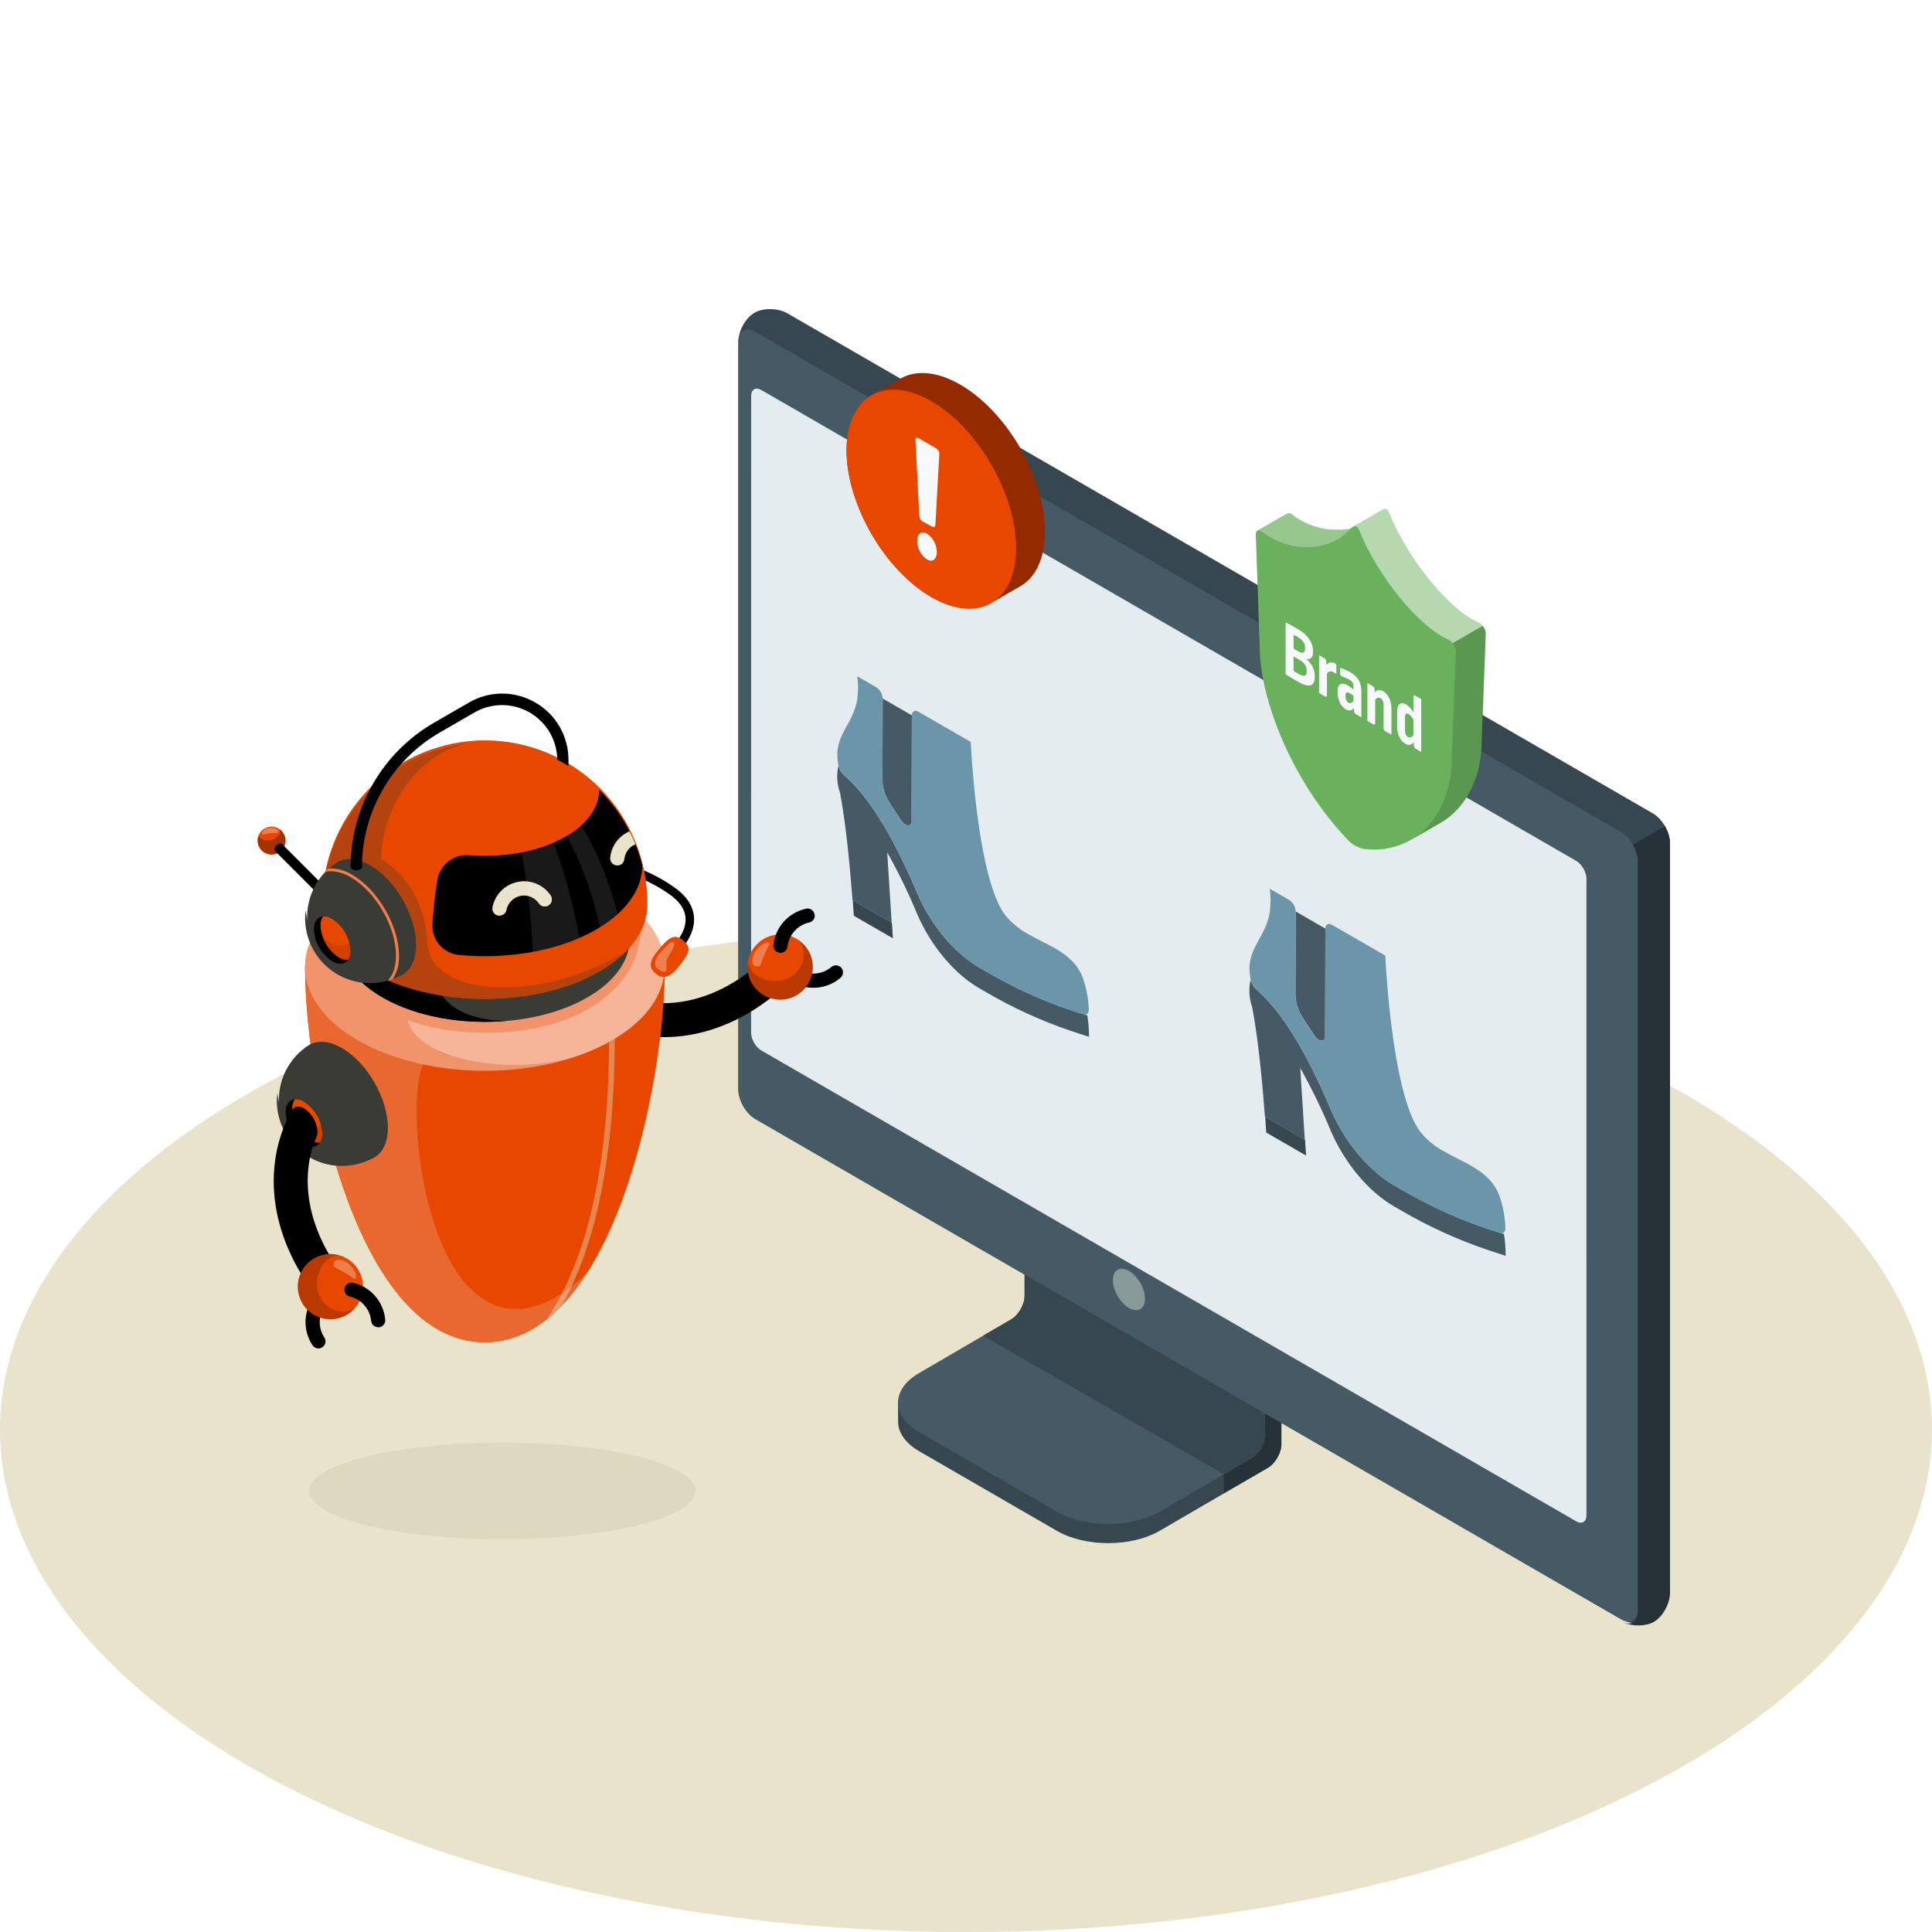 <svg width="300" height="300" viewBox="0 0 300 300" fill="none" xmlns="http://www.w3.org/2000/svg">
<ellipse cx="150" cy="222" rx="150" ry="78" fill="#E8E3CA"/>
<path d="M164.116 237.71L142.759 225.361C140.559 224.089 139.458 222.424 139.456 220.759C139.456 219.094 139.447 217.789 139.447 217.789L159.543 206.382C160.718 205.704 161.668 204.055 161.668 202.699V176.369L198.971 197.924L198.973 224.255C198.973 225.61 198.021 227.26 196.848 227.938L180.061 237.71C175.657 240.254 168.519 240.252 164.116 237.71Z" fill="#37474F"/>
<path d="M190.017 228.919V231.877L196.853 227.938C198.019 227.262 198.975 225.618 198.975 224.255V197.926L191.869 193.826C191.721 195.63 191.563 197.498 191.415 199.313L196.399 202.197V222.769C196.399 224.13 195.454 225.776 194.276 226.452L190.017 228.919Z" fill="#263238"/>
<path d="M196.401 222.773C196.401 224.128 195.448 225.778 194.274 226.456L180.063 234.74C175.659 237.282 168.522 237.284 164.116 234.742L142.748 222.395C138.344 219.853 138.344 215.732 142.746 213.191L156.967 204.898C158.141 204.22 159.094 202.571 159.094 201.215V180.642L196.397 202.197V222.773H196.401Z" fill="#455A64"/>
<path d="M152.641 207.403L156.971 204.9C158.145 204.222 159.097 202.573 159.097 201.217V180.644L196.401 202.199V222.775C196.401 224.13 195.448 225.78 194.274 226.458L190.019 228.913L152.641 207.403Z" fill="#37474F"/>
<path d="M256.821 251.501C255.444 252.296 253.138 252.253 251.67 251.406C233.33 240.817 135.641 184.356 117.305 173.769C115.837 172.922 114.649 170.861 114.649 169.167V53.078C114.649 51.383 115.765 49.364 117.142 48.569C118.518 47.774 120.824 47.817 122.291 48.664L256.654 126.301C258.12 127.148 259.31 129.209 259.312 130.905L259.314 246.992C259.314 248.687 258.198 250.706 256.821 251.501Z" fill="#37474F"/>
<path d="M251.67 251.402L117.307 173.765C115.839 172.918 114.649 170.857 114.649 169.163V53.074C114.649 51.379 115.839 50.692 117.307 51.539L251.668 129.176C253.136 130.023 254.326 132.083 254.326 133.778L254.328 249.865C254.328 251.561 253.138 252.249 251.67 251.402Z" fill="#455A64"/>
<g filter="url(#filter0_i_7129_1596)">
<path d="M249.343 234.306L249.341 135.435C249.341 134.419 248.626 133.182 247.746 132.674L121.231 59.567C120.351 59.059 119.636 59.471 119.636 60.488L119.632 159.361C119.632 160.378 120.345 161.614 121.228 162.123L247.748 235.227C248.63 235.734 249.343 235.323 249.343 234.306Z" fill="#E4ECF0"/>
</g>
<path d="M175.304 197.347C176.681 198.141 177.797 200.075 177.797 201.665C177.797 203.254 176.681 203.898 175.304 203.104C173.927 202.309 172.809 200.375 172.811 198.784C172.809 197.197 173.927 196.552 175.304 197.347Z" fill="#889999"/>
<path d="M258.531 128.278L253.547 131.151C254.027 131.984 254.321 132.931 254.332 133.778V235.999V250.2C254.332 251.746 253.351 252.446 252.061 251.931C253.534 252.582 255.571 252.558 256.823 251.834C258.198 251.036 259.314 249.022 259.316 247.318V233.116V130.909C259.316 130.058 259.008 129.114 258.531 128.278Z" fill="#263238"/>
<path d="M139.835 58.778C142.212 57.424 145.489 57.633 149.105 59.721C156.374 63.914 162.273 74.128 162.273 82.528C162.273 86.72 160.797 89.666 158.42 91.042L153.917 93.628C151.54 95.004 148.248 94.802 144.618 92.706C137.349 88.507 131.45 78.299 131.45 69.9C131.45 65.715 132.891 62.769 135.289 61.393C136.283 60.816 138.826 59.347 139.835 58.778Z" fill="#932A00"/>
<path d="M135.31 82.874C130.168 73.968 130.167 64.342 135.308 61.374C140.448 58.406 148.784 63.22 153.926 72.126C159.068 81.032 159.069 90.658 153.929 93.626C148.788 96.594 140.452 91.78 135.31 82.874Z" fill="#E84700"/>
<path d="M143.219 80.941L144.744 81.78C145.004 81.948 145.232 81.78 145.248 81.506L145.858 70.477C145.857 70.31 145.815 70.147 145.735 70C145.655 69.854 145.54 69.729 145.4 69.638L142.609 68.021C142.334 67.869 142.136 68.021 142.151 68.296L142.746 80.102C142.76 80.268 142.81 80.429 142.891 80.573C142.973 80.718 143.085 80.844 143.219 80.941Z" fill="#F8F9FA"/>
<path d="M143.95 86.876C144.896 87.41 145.476 86.708 145.476 85.732C145.467 85.167 145.323 84.613 145.058 84.114C144.793 83.616 144.413 83.187 143.95 82.864C143.02 82.315 142.425 83.017 142.425 83.993C142.431 84.56 142.572 85.118 142.838 85.62C143.103 86.121 143.485 86.552 143.95 86.876Z" fill="#F8F9FA"/>
<path d="M205.765 161.07C205.671 161.555 205.275 161.692 204.834 161.489L204.691 161.411L204.565 161.323C204.374 161.168 204.21 160.982 204.08 160.773L202.362 158.146C201.628 157.083 201.21 155.834 201.156 154.544L201.189 141.53L205.809 144.196L205.76 160.844C205.767 160.919 205.769 160.995 205.765 161.07Z" fill="#455A64"/>
<path d="M194.2 152.121C194.2 152.198 194.216 152.264 194.249 152.319C194.403 152.832 194.697 153.291 195.097 153.646L195.466 153.988L195.808 154.301L196.171 154.665C196.287 154.781 196.403 154.891 196.513 155.006C196.623 155.122 196.761 155.276 196.887 155.414C197.014 155.552 197.113 155.656 197.223 155.783L197.603 156.235C197.713 156.361 197.823 156.488 197.934 156.626L198.303 157.099C198.418 157.248 198.534 157.38 198.644 157.534C198.754 157.688 198.892 157.87 199.019 158.041C199.145 158.212 199.244 158.344 199.36 158.509L199.74 159.06L200.076 159.544L200.45 160.128C200.561 160.31 200.676 160.481 200.786 160.679C200.896 160.877 201.04 161.086 201.161 161.29L201.508 161.841C201.64 162.067 201.772 162.309 201.91 162.54C202.047 162.772 202.125 162.904 202.229 163.091C202.334 163.278 202.521 163.642 202.664 163.89C202.758 164.066 202.857 164.237 202.951 164.44L203.424 165.349C203.507 165.514 203.595 165.668 203.678 165.839L204.151 166.803C204.272 167.045 204.388 167.282 204.509 167.535C204.713 167.965 204.922 168.406 205.132 168.863L205.242 169.094C205.445 169.546 205.655 170.008 205.864 170.482C205.958 170.686 206.051 170.906 206.139 171.121L206.453 171.831L206.602 172.189C207.839 175.102 209.559 177.785 211.691 180.125L211.74 180.18C211.806 180.257 211.878 180.323 211.944 180.395C213.071 181.604 214.335 182.678 215.711 183.594C215.97 183.76 216.218 183.908 216.465 184.052L217.633 184.729C219.326 185.706 221.014 186.603 222.7 187.422C224.385 188.241 226.065 188.975 227.739 189.625C228.84 190.065 229.942 190.468 231.043 190.831L232.987 191.442L233.538 191.63C233.714 192.744 233.8 193.871 233.797 195L231.043 194.097C226.369 192.523 221.868 190.474 217.611 187.984L216.443 187.312C212.451 185.004 208.733 180.532 206.574 175.438C205.208 172.151 203.649 168.948 201.904 165.845L202.609 176.969L196.419 173.395C196.127 169.474 195.466 161.709 194.442 156.394C193.951 155.023 193.867 153.539 194.2 152.121Z" fill="#455A64"/>
<path d="M227.739 189.625C226.072 188.968 224.393 188.233 222.7 187.422C221.007 186.611 219.319 185.713 217.633 184.729L216.466 184.052C216.218 183.908 215.97 183.76 215.711 183.594C214.335 182.678 213.071 181.604 211.944 180.395C211.878 180.323 211.807 180.257 211.741 180.18L211.691 180.125C209.558 177.779 207.837 175.088 206.602 172.167L206.454 171.82L206.14 171.11C206.052 170.895 205.958 170.674 205.864 170.471C205.655 169.997 205.446 169.534 205.242 169.083L205.132 168.852C204.923 168.394 204.713 167.954 204.51 167.524C204.388 167.271 204.273 167.034 204.152 166.792L203.678 165.828C203.595 165.657 203.507 165.503 203.425 165.338L202.951 164.429C202.857 164.247 202.758 164.077 202.665 163.879C202.522 163.609 202.373 163.328 202.23 163.08C202.086 162.832 202.015 162.705 201.91 162.529C201.806 162.353 201.64 162.056 201.508 161.83L201.161 161.279C201.04 161.075 200.913 160.866 200.787 160.668C200.66 160.47 200.561 160.315 200.451 160.117L200.076 159.533L199.74 159.049L199.36 158.498C199.245 158.333 199.129 158.184 199.019 158.03C198.909 157.876 198.771 157.683 198.644 157.523C198.518 157.363 198.419 157.237 198.303 157.088L197.934 156.614C197.824 156.477 197.714 156.35 197.604 156.223L197.224 155.772C197.113 155.645 196.998 155.53 196.888 155.403C196.777 155.276 196.64 155.128 196.513 154.995C196.386 154.863 196.287 154.77 196.172 154.654L195.808 154.29L195.467 153.976L195.109 153.646C194.71 153.283 194.414 152.822 194.25 152.308C194.25 152.253 194.233 152.187 194.2 152.11V152.071C193.209 147.401 196.524 145.87 197.202 141.503C197.176 141.439 197.176 141.368 197.202 141.304C197.342 140.206 197.327 139.094 197.157 138L200.159 139.735C200.461 139.931 200.713 140.196 200.893 140.508C201.073 140.82 201.176 141.17 201.194 141.53L201.156 154.544C201.202 155.836 201.612 157.088 202.34 158.156L204.058 160.783C204.188 160.992 204.352 161.178 204.543 161.334L204.669 161.422L204.813 161.499C205.253 161.703 205.65 161.565 205.743 161.081C205.749 161.006 205.749 160.93 205.743 160.855L205.793 144.207C205.793 143.546 206.266 143.281 206.839 143.612L215.1 148.381C215.596 157.446 217.116 171.22 220.514 175.708C221.518 176.964 222.768 178.002 224.187 178.759C224.881 179.161 225.597 179.53 226.313 179.894C227.029 180.257 227.734 180.621 228.411 180.995C230.306 182.096 231.963 183.407 232.817 185.649C233.391 187.277 233.711 188.984 233.764 190.71C233.764 191.305 233.445 191.618 232.955 191.453L231.032 190.825C229.964 190.467 228.852 190.065 227.739 189.625Z" fill="#6B96AA"/>
<path d="M202.808 179.431L196.623 175.862C196.623 175.813 196.568 174.921 196.458 173.412L202.648 176.986L202.808 179.431Z" fill="#37474F"/>
<path d="M141.559 127.665C141.467 128.141 141.077 128.277 140.644 128.076L140.504 128.001L140.379 127.914C140.192 127.761 140.031 127.578 139.903 127.373L138.215 124.792C137.494 123.748 137.084 122.521 137.03 121.254L137.062 108.468L141.602 111.087L141.553 127.443C141.561 127.517 141.563 127.591 141.559 127.665Z" fill="#455A64"/>
<path d="M130.196 118.873C130.196 118.949 130.212 119.014 130.245 119.068C130.396 119.572 130.684 120.023 131.078 120.372L131.441 120.707L131.776 121.016L132.133 121.373C132.247 121.486 132.36 121.595 132.469 121.708C132.577 121.822 132.712 121.973 132.837 122.109C132.961 122.244 133.058 122.347 133.167 122.471L133.54 122.915C133.648 123.039 133.756 123.164 133.865 123.299L134.227 123.764C134.341 123.91 134.454 124.04 134.563 124.192C134.671 124.343 134.806 124.522 134.93 124.689C135.055 124.857 135.152 124.987 135.266 125.149L135.639 125.69L135.969 126.167L136.337 126.74C136.445 126.919 136.559 127.086 136.667 127.281C136.776 127.476 136.916 127.682 137.035 127.882L137.376 128.423C137.506 128.645 137.636 128.883 137.771 129.11C137.906 129.337 137.982 129.467 138.085 129.651C138.188 129.835 138.372 130.192 138.512 130.436C138.604 130.609 138.702 130.776 138.794 130.977L139.259 131.869C139.34 132.032 139.427 132.183 139.508 132.351L139.973 133.298C140.092 133.536 140.206 133.768 140.325 134.017C140.525 134.439 140.731 134.872 140.936 135.321L141.044 135.549C141.245 135.992 141.45 136.447 141.656 136.912C141.748 137.112 141.84 137.329 141.926 137.54L142.235 138.238L142.381 138.589C143.596 141.451 145.286 144.087 147.38 146.386L147.429 146.44C147.494 146.516 147.564 146.581 147.629 146.651C148.736 147.84 149.978 148.895 151.33 149.795C151.584 149.957 151.828 150.103 152.071 150.244L153.218 150.909C154.881 151.869 156.541 152.751 158.196 153.555C159.852 154.36 161.502 155.081 163.147 155.719C164.229 156.152 165.311 156.547 166.393 156.904L168.303 157.505L168.844 157.689C169.017 158.784 169.102 159.891 169.099 161L166.393 160.113C161.801 158.566 157.379 156.554 153.197 154.107L152.05 153.447C148.127 151.18 144.475 146.786 142.354 141.782C141.012 138.552 139.479 135.405 137.766 132.356L138.458 143.286L132.377 139.774C132.09 135.922 131.441 128.293 130.434 123.072C129.952 121.724 129.869 120.266 130.196 118.873Z" fill="#455A64"/>
<path d="M163.147 155.719C161.51 155.074 159.859 154.352 158.197 153.555C156.534 152.758 154.874 151.876 153.219 150.909L152.072 150.244C151.828 150.103 151.585 149.957 151.33 149.795C149.979 148.894 148.737 147.839 147.63 146.651C147.565 146.581 147.494 146.516 147.429 146.44L147.381 146.386C145.285 144.081 143.594 141.437 142.381 138.567L142.235 138.227L141.927 137.529C141.84 137.318 141.748 137.101 141.656 136.901C141.451 136.436 141.245 135.981 141.045 135.538L140.937 135.31C140.731 134.861 140.525 134.428 140.325 134.006C140.206 133.757 140.093 133.525 139.974 133.287L139.508 132.34C139.427 132.172 139.341 132.021 139.259 131.858L138.794 130.966C138.702 130.787 138.605 130.619 138.513 130.425C138.372 130.159 138.226 129.883 138.085 129.64C137.945 129.396 137.874 129.272 137.771 129.099C137.669 128.926 137.506 128.634 137.376 128.412L137.036 127.871C136.917 127.67 136.792 127.465 136.668 127.27C136.543 127.075 136.446 126.924 136.338 126.729L135.97 126.156L135.64 125.679L135.266 125.138C135.153 124.976 135.039 124.83 134.931 124.678C134.823 124.527 134.687 124.338 134.563 124.181C134.438 124.024 134.341 123.899 134.227 123.753L133.865 123.288C133.757 123.153 133.649 123.028 133.54 122.904L133.167 122.46C133.059 122.336 132.945 122.222 132.837 122.098C132.729 121.973 132.593 121.827 132.469 121.697C132.345 121.567 132.247 121.475 132.134 121.362L131.776 121.005L131.441 120.696L131.089 120.372C130.697 120.015 130.406 119.562 130.245 119.057C130.245 119.003 130.229 118.938 130.197 118.862V118.824C129.223 114.236 132.48 112.732 133.145 108.441C133.12 108.379 133.12 108.309 133.145 108.246C133.283 107.168 133.268 106.075 133.102 105L136.051 106.704C136.348 106.897 136.595 107.157 136.772 107.464C136.949 107.77 137.05 108.115 137.068 108.468L137.03 121.254C137.075 122.523 137.479 123.753 138.193 124.803L139.882 127.384C140.01 127.589 140.17 127.772 140.358 127.925L140.482 128.011L140.623 128.087C141.056 128.287 141.445 128.152 141.537 127.676C141.543 127.602 141.543 127.528 141.537 127.454L141.586 111.098C141.586 110.448 142.051 110.189 142.614 110.513L150.73 115.199C151.217 124.105 152.71 137.637 156.049 142.047C157.035 143.281 158.263 144.3 159.657 145.044C160.339 145.439 161.043 145.801 161.746 146.159C162.449 146.516 163.142 146.873 163.807 147.241C165.669 148.323 167.297 149.611 168.136 151.813C168.7 153.412 169.014 155.09 169.066 156.785C169.066 157.369 168.753 157.678 168.271 157.515L166.383 156.899C165.333 156.547 164.24 156.152 163.147 155.719Z" fill="#6B96AA"/>
<path d="M138.653 145.704L132.577 142.198C132.577 142.149 132.523 141.273 132.415 139.79L138.496 143.302L138.653 145.704Z" fill="#37474F"/>
<path d="M98.258 155.095C98.007 155.031 97.746 155.018 97.49 155.055C96.776 155.181 96.103 155.472 95.523 155.907C94.943 156.342 94.474 156.907 94.154 157.557C93.803 158.391 93.992 159.058 94.567 159.343C94.614 159.367 94.662 159.388 94.712 159.405C101.756 162.372 112.778 162.078 122.991 152.066L119.304 148.3C111.672 155.762 103.731 156.719 98.258 155.095Z" fill="black"/>
<path d="M130.896 150.859C130.919 151.042 130.895 151.227 130.827 151.399C130.759 151.57 130.648 151.721 130.506 151.838C129.473 152.716 128.191 153.249 126.84 153.36C125.489 153.472 124.137 153.158 122.974 152.461C122.722 152.315 122.538 152.075 122.463 151.793C122.388 151.512 122.428 151.212 122.574 150.96C122.721 150.708 122.961 150.524 123.242 150.449C123.524 150.374 123.824 150.414 124.076 150.561C124.852 151.027 125.755 151.238 126.657 151.164C127.559 151.09 128.416 150.735 129.106 150.148C129.258 150.023 129.44 149.942 129.635 149.912C129.829 149.881 130.028 149.904 130.21 149.976C130.393 150.049 130.553 150.169 130.674 150.324C130.794 150.479 130.871 150.664 130.896 150.859Z" fill="black"/>
<path d="M121.148 155.226C123.945 155.226 126.213 152.959 126.213 150.161C126.213 147.364 123.945 145.096 121.148 145.096C118.35 145.096 116.083 147.364 116.083 150.161C116.083 152.959 118.35 155.226 121.148 155.226Z" fill="#E84700"/>
<path opacity="0.2" d="M123.935 145.934C124.677 146.492 125.638 149.081 123.496 151.127C121.003 153.488 116.504 152.123 116.166 149.371C116.023 150.27 116.125 151.191 116.462 152.037C116.798 152.883 117.356 153.623 118.078 154.179C118.799 154.734 119.657 155.085 120.561 155.194C121.464 155.304 122.381 155.167 123.214 154.8C124.047 154.432 124.765 153.847 125.294 153.105C125.822 152.364 126.141 151.494 126.216 150.586C126.292 149.679 126.122 148.768 125.723 147.95C125.325 147.131 124.713 146.435 123.953 145.934H123.935Z" fill="black"/>
<path opacity="0.3" d="M117.43 147.563C117.394 147.604 117.362 147.648 117.334 147.694C117.158 147.954 117.026 148.24 116.943 148.542C116.819 148.872 116.799 149.231 116.886 149.573C116.939 149.747 117.054 149.896 117.209 149.99C117.365 150.085 117.55 150.119 117.729 150.087C118.067 149.981 118.211 149.595 118.321 149.261C118.608 148.399 118.983 147.568 119.44 146.781C119.468 146.745 119.488 146.703 119.498 146.658C119.509 146.614 119.51 146.568 119.502 146.523C119.462 146.408 119.313 146.382 119.19 146.386C118.466 146.435 117.904 147.014 117.43 147.563Z" fill="white"/>
<path d="M126.512 142.041C126.544 142.309 126.476 142.579 126.321 142.8C126.167 143.021 125.936 143.178 125.673 143.239C124.788 143.431 123.984 143.895 123.377 144.568C122.77 145.241 122.389 146.087 122.289 146.988C122.253 147.279 122.102 147.543 121.87 147.723C121.638 147.903 121.345 147.983 121.054 147.947C120.763 147.91 120.498 147.759 120.318 147.528C120.138 147.296 120.058 147.002 120.095 146.711C120.247 145.363 120.818 144.097 121.727 143.091C122.636 142.085 123.839 141.389 125.164 141.102C125.313 141.066 125.468 141.062 125.619 141.092C125.77 141.121 125.912 141.182 126.037 141.271C126.162 141.36 126.266 141.475 126.343 141.608C126.419 141.741 126.466 141.888 126.481 142.041H126.512Z" fill="black"/>
<path d="M47.374 150.148C47.374 169.022 55.674 208.428 75.289 208.428C94.905 208.428 103.196 169 103.196 150.148H47.374Z" fill="#E84700"/>
<path opacity="0.8" d="M47.374 150.148C47.374 169.022 55.674 208.428 75.289 208.428C94.905 208.428 103.196 169 103.196 150.148H47.374Z" fill="#E84700"/>
<path d="M103.196 150.148C102.406 161.512 99.285 169.232 94.361 171.962C92.298 173.104 89.401 173.104 86.899 171.962C82.707 170.014 79.85 165.326 79.406 163.087L78.331 163.302C78.827 165.817 81.873 170.839 86.434 172.959C87.917 173.581 89.508 173.907 91.117 173.92C92.436 173.923 93.734 173.588 94.887 172.946C98.267 171.071 100.839 167.09 102.472 161.371C102.94 157.655 103.189 153.915 103.218 150.17L103.196 150.148Z" fill="#E84700"/>
<path opacity="0.4" d="M94.589 160.801C94.589 180.508 91.336 195.247 84.902 204.851C85.731 204.192 86.512 203.477 87.241 202.709C92.706 192.978 95.466 178.972 95.466 160.801H94.589Z" fill="#E8E3CA"/>
<path opacity="0.2" d="M73.441 200.484C64.922 192.767 63.302 170.198 65.707 165.286V150.148H47.374C47.374 169.022 55.674 208.428 75.289 208.428C81.873 208.428 87.184 203.977 91.332 197.354C91.345 197.358 81.956 208.204 73.441 200.484Z" fill="#E7EBEB"/>
<path d="M95.028 161.547C84.125 167.841 66.449 167.841 55.546 161.547C50.095 158.4 47.374 154.274 47.374 150.135C47.374 145.996 50.095 141.887 55.546 138.723C66.449 132.424 84.125 132.429 95.028 138.723C100.479 141.87 103.205 145.991 103.205 150.135C103.205 154.278 100.479 158.4 95.028 161.547Z" fill="#E84700"/>
<path opacity="0.6" d="M95.028 161.547C84.125 167.841 66.449 167.841 55.546 161.547C50.095 158.4 47.374 154.274 47.374 150.135C47.374 145.996 50.095 141.887 55.546 138.723C66.449 132.424 84.125 132.429 95.028 138.723C100.479 141.87 103.205 145.991 103.205 150.135C103.205 154.278 100.479 158.4 95.028 161.547Z" fill="white"/>
<path opacity="0.3" d="M95.331 153.664C96.882 152.183 98.06 150.354 98.766 148.329C99.473 146.304 99.689 144.14 99.395 142.015C98.077 140.745 96.602 139.649 95.006 138.754C84.103 132.459 66.427 132.459 55.525 138.754C50.073 141.901 47.352 146.022 47.352 150.166C47.352 154.309 50.073 158.417 55.525 161.578C64.817 166.937 79.02 167.722 89.76 163.952C78.787 167.314 64.544 164.316 63.333 158.378C69.939 161.117 86.723 162.249 95.331 153.664Z" fill="#E84700"/>
<path d="M48.028 162.24C45.817 163.631 44.231 165.824 43.603 168.36C42.975 170.895 43.355 173.575 44.662 175.837C45.969 178.098 48.101 179.765 50.612 180.488C53.122 181.21 55.814 180.931 58.123 179.709C59.413 178.963 60.212 177.365 60.212 175.092C60.212 170.54 57.021 164.997 53.084 162.736C51.105 161.599 49.318 161.494 48.028 162.24Z" fill="#3B3B36"/>
<path d="M52.549 178.533C47.387 179.003 43.665 174.868 43.068 169.707C42.836 171.569 43.127 173.459 43.909 175.164C44.692 176.87 45.934 178.324 47.497 179.363C49.059 180.402 50.881 180.985 52.756 181.046C54.632 181.107 56.487 180.644 58.114 179.71C59.405 178.963 60.204 177.366 60.204 175.092C60.193 174.122 60.063 173.156 59.817 172.217C59.813 175.101 58.075 178.029 52.549 178.533Z" fill="#3B3B36"/>
<path d="M47.211 171.058C45.631 170.15 44.354 170.887 44.354 172.708C44.407 173.7 44.694 174.664 45.19 175.524C45.687 176.384 46.379 177.114 47.211 177.655C48.787 178.568 50.064 177.826 50.064 176.005C50.011 175.014 49.724 174.05 49.229 173.191C48.733 172.331 48.042 171.601 47.211 171.058Z" fill="black"/>
<path d="M45.381 172.116C45.435 173.107 45.722 174.071 46.219 174.93C46.715 175.79 47.407 176.52 48.238 177.062C48.665 177.336 49.167 177.468 49.674 177.44C49.951 177.014 50.088 176.512 50.064 176.005C50.011 175.014 49.724 174.05 49.229 173.19C48.733 172.331 48.042 171.601 47.211 171.058C46.782 170.786 46.279 170.654 45.772 170.681C45.496 171.107 45.359 171.608 45.381 172.116Z" fill="#E84700"/>
<path opacity="0.1" d="M45.508 173.152C45.881 174.759 46.859 176.159 48.239 177.063C48.665 177.337 49.168 177.469 49.674 177.44C49.951 177.015 50.088 176.513 50.065 176.005C50.058 175.516 49.98 175.031 49.832 174.565C48.945 176.163 45.965 174.701 45.508 173.152Z" fill="black"/>
<path d="M49.165 176.479C49.258 176.237 49.303 175.979 49.297 175.719C49.257 174.996 49.048 174.293 48.686 173.666C48.323 173.039 47.818 172.506 47.212 172.111C46.426 171.672 45.741 171.769 45.39 172.304C45.36 172.347 45.333 172.393 45.311 172.441C41.523 179.081 40.483 190.059 49.218 201.409L53.396 198.201C46.878 189.712 46.878 181.715 49.165 176.479Z" fill="black"/>
<path d="M49.446 209.385C49.261 209.384 49.08 209.338 48.918 209.25C48.757 209.162 48.62 209.035 48.519 208.88C47.771 207.749 47.396 206.412 47.447 205.057C47.498 203.702 47.973 202.397 48.805 201.326C48.979 201.093 49.239 200.939 49.527 200.898C49.815 200.857 50.108 200.932 50.341 201.107C50.574 201.281 50.728 201.541 50.769 201.829C50.81 202.117 50.735 202.41 50.56 202.643C50.004 203.358 49.686 204.23 49.651 205.136C49.616 206.041 49.867 206.935 50.367 207.691C50.474 207.856 50.533 208.047 50.54 208.244C50.547 208.441 50.501 208.636 50.407 208.809C50.313 208.981 50.174 209.126 50.005 209.226C49.835 209.327 49.642 209.38 49.446 209.38V209.385Z" fill="black"/>
<path d="M55.19 203.041C56.985 200.895 56.7 197.701 54.553 195.906C52.407 194.112 49.213 194.397 47.419 196.543C45.624 198.689 45.909 201.883 48.055 203.678C50.201 205.472 53.396 205.187 55.19 203.041Z" fill="#E84700"/>
<path opacity="0.2" d="M55.169 203.064C54.529 203.732 51.842 204.381 50.065 201.989C48.024 199.233 49.915 194.927 52.698 194.922C51.823 194.673 50.896 194.664 50.016 194.897C49.136 195.129 48.334 195.595 47.697 196.245C47.059 196.894 46.608 197.704 46.391 198.588C46.174 199.472 46.2 200.399 46.465 201.27C46.73 202.14 47.225 202.924 47.898 203.537C48.571 204.15 49.397 204.571 50.288 204.755C51.18 204.938 52.105 204.878 52.965 204.581C53.826 204.283 54.59 203.76 55.178 203.064H55.169Z" fill="black"/>
<path opacity="0.3" d="M54.331 196.41C54.293 196.369 54.252 196.331 54.208 196.296C53.97 196.095 53.704 195.931 53.418 195.809C53.104 195.648 52.749 195.586 52.4 195.629C52.22 195.661 52.058 195.758 51.945 195.901C51.832 196.044 51.775 196.224 51.785 196.406C51.851 196.753 52.224 196.942 52.536 197.091C53.358 197.481 54.139 197.953 54.866 198.5C54.899 198.532 54.939 198.556 54.982 198.572C55.025 198.588 55.071 198.595 55.117 198.592C55.235 198.566 55.279 198.421 55.283 198.298C55.327 197.574 54.818 196.946 54.331 196.41Z" fill="white"/>
<path d="M58.724 206.089C58.458 206.089 58.2 205.991 58 205.815C57.799 205.639 57.67 205.396 57.636 205.132C57.552 204.229 57.187 203.375 56.591 202.692C55.996 202.008 55.2 201.529 54.318 201.322C54.035 201.251 53.793 201.071 53.643 200.821C53.494 200.571 53.45 200.272 53.521 199.99C53.592 199.707 53.772 199.465 54.022 199.316C54.272 199.166 54.571 199.122 54.853 199.193C56.174 199.504 57.364 200.223 58.254 201.246C59.145 202.27 59.692 203.548 59.817 204.899C59.833 205.042 59.821 205.187 59.78 205.325C59.74 205.463 59.673 205.592 59.583 205.704C59.493 205.816 59.381 205.909 59.255 205.978C59.129 206.047 58.99 206.091 58.847 206.106L58.724 206.089Z" fill="black"/>
<path d="M97.806 141.558C97.806 138.231 95.611 134.904 91.222 132.367C82.444 127.289 68.174 127.289 59.378 132.367C54.989 134.904 52.794 138.231 52.794 141.558V145.68C52.794 149.007 54.989 152.334 59.378 154.871C68.157 159.949 82.43 159.949 91.222 154.871C95.611 152.334 97.806 149.007 97.806 145.68V141.558Z" fill="#3B3B36"/>
<path d="M78.823 158.514C73.406 158.623 66.366 156.157 68.157 149.797V129.229C65.078 129.786 62.112 130.846 59.378 132.367C54.989 134.904 52.794 138.231 52.794 141.558V145.68C52.794 149.007 54.989 152.334 59.378 154.871C64.663 157.93 71.949 159.141 78.823 158.514Z" fill="black"/>
<path d="M91.209 150.754C82.431 155.832 68.161 155.828 59.365 150.754C54.976 148.212 52.781 144.885 52.781 141.536C52.781 138.187 54.976 134.882 59.365 132.345C68.144 127.267 82.417 127.267 91.209 132.345C95.598 134.882 97.793 138.209 97.793 141.536C97.793 144.863 95.607 148.212 91.209 150.754Z" fill="black"/>
<path d="M105.588 147.633L104.613 146.755C105.553 145.715 106.633 144.121 106.435 142.366C106.286 141.075 105.43 139.881 103.885 138.819C102.119 137.593 100.201 136.603 98.179 135.874C98.056 135.365 97.806 134.557 97.74 134.338C100.198 135.112 102.523 136.258 104.635 137.735C106.501 139.021 107.55 140.531 107.743 142.212C107.998 144.442 106.707 146.386 105.588 147.633Z" fill="black"/>
<path d="M105.987 145.952C104.715 144.955 103.867 145.513 102.169 147.584C100.47 149.656 100.949 150.499 102.002 151.328C103.055 152.158 104.197 151.649 105.54 149.92C107.032 147.975 107.502 147.141 105.987 145.952Z" fill="#E84700"/>
<path opacity="0.3" d="M103.064 147.369C102.612 147.792 102.226 148.28 101.919 148.818C101.813 148.992 101.747 149.187 101.724 149.389C101.701 149.592 101.723 149.797 101.787 149.99C101.869 150.159 101.985 150.308 102.13 150.429C102.408 150.703 102.775 150.869 103.165 150.894C103.234 150.9 103.303 150.885 103.363 150.85C103.399 150.82 103.427 150.782 103.447 150.74C103.467 150.697 103.477 150.651 103.477 150.604C103.53 150.196 103.42 149.784 103.477 149.375C103.595 148.339 104.684 147.58 104.693 146.54C104.696 146.483 104.686 146.425 104.662 146.373C104.548 146.162 104.223 146.29 104.052 146.373C103.977 146.429 103.908 146.492 103.846 146.562C103.732 146.68 103.613 146.799 103.499 146.922L103.064 147.369Z" fill="white"/>
<path d="M100.501 140.531C100.545 137.192 99.925 133.877 98.678 130.78C97.431 127.682 95.581 124.863 93.235 122.486C90.889 120.109 88.095 118.222 85.014 116.934C81.933 115.646 78.626 114.982 75.287 114.982C71.948 114.982 68.641 115.646 65.561 116.934C62.48 118.222 59.685 120.109 57.339 122.486C54.994 124.863 53.144 127.682 51.896 130.78C50.649 133.877 50.029 137.192 50.073 140.531C50.073 144.253 52.536 147.993 57.46 150.824C67.305 156.53 83.269 156.53 93.118 150.824C98.043 147.98 100.501 144.258 100.501 140.531Z" fill="#E84700"/>
<path opacity="0.8" d="M100.501 140.531C100.545 137.192 99.925 133.877 98.678 130.78C97.431 127.682 95.581 124.863 93.235 122.486C90.889 120.109 88.095 118.222 85.014 116.934C81.933 115.646 78.626 114.982 75.287 114.982C71.948 114.982 68.641 115.646 65.561 116.934C62.48 118.222 59.685 120.109 57.339 122.486C54.994 124.863 53.144 127.682 51.896 130.78C50.649 133.877 50.029 137.192 50.073 140.531C50.073 144.253 52.536 147.993 57.46 150.824C67.305 156.53 83.269 156.53 93.118 150.824C98.043 147.98 100.501 144.258 100.501 140.531Z" fill="#E84700"/>
<path opacity="0.3" d="M97.191 147.743C84.076 155.823 66.765 154.967 66.375 146.386C66.107 140.531 63.083 135.646 59.146 133.381C59.545 124.164 65.664 116.856 72.278 115.504C66.159 116.24 60.522 119.192 56.431 123.801C52.341 128.411 50.081 134.36 50.078 140.522C50.078 144.245 52.54 147.984 57.465 150.815C67.31 156.521 83.273 156.521 93.123 150.815C94.191 150.204 95.202 149.498 96.142 148.704L97.156 147.773L97.191 147.743Z" fill="#3B3B36"/>
<path d="M99.737 134.364C98.619 129.918 96.306 125.863 93.048 122.636C93.048 125.27 91.323 127.904 87.851 129.892C83.76 132.253 78.195 133.223 72.853 132.802C71.695 132.705 70.543 133.048 69.627 133.764C68.711 134.479 68.098 135.513 67.911 136.66C67.525 139.048 67.288 141.361 67.152 143.419C67.067 144.602 67.445 145.77 68.207 146.678C68.969 147.586 70.055 148.161 71.234 148.283C78.766 149.011 86.772 147.699 92.579 144.332C97.35 141.58 99.737 137.977 99.737 134.364Z" fill="black"/>
<path d="M77.572 142.169C77.502 142.175 77.431 142.175 77.361 142.169C77.219 142.142 77.083 142.088 76.962 142.009C76.841 141.93 76.736 141.828 76.654 141.708C76.573 141.589 76.516 141.454 76.486 141.313C76.457 141.171 76.456 141.025 76.483 140.883C76.671 139.916 77.142 139.026 77.836 138.326C78.529 137.627 79.415 137.149 80.38 136.952C81.346 136.756 82.348 136.85 83.259 137.223C84.171 137.596 84.952 138.231 85.503 139.048C85.666 139.289 85.726 139.586 85.671 139.872C85.615 140.158 85.448 140.41 85.207 140.573C85.087 140.654 84.953 140.71 84.811 140.739C84.67 140.768 84.524 140.768 84.383 140.741C84.097 140.685 83.844 140.518 83.681 140.277C83.373 139.821 82.937 139.467 82.427 139.258C81.918 139.05 81.358 138.997 80.819 139.107C80.28 139.216 79.785 139.483 79.397 139.873C79.008 140.263 78.745 140.76 78.638 141.3C78.586 141.544 78.452 141.764 78.258 141.922C78.064 142.08 77.822 142.167 77.572 142.169Z" fill="#E84700"/>
<path d="M77.572 142.169C77.502 142.175 77.431 142.175 77.361 142.169C77.219 142.142 77.083 142.088 76.962 142.009C76.841 141.93 76.736 141.828 76.654 141.708C76.573 141.589 76.516 141.454 76.486 141.313C76.457 141.171 76.456 141.025 76.483 140.883C76.671 139.916 77.142 139.026 77.836 138.326C78.529 137.627 79.415 137.149 80.38 136.952C81.346 136.756 82.348 136.85 83.259 137.223C84.171 137.596 84.952 138.231 85.503 139.048C85.666 139.289 85.726 139.586 85.671 139.872C85.615 140.158 85.448 140.41 85.207 140.573C85.087 140.654 84.953 140.71 84.811 140.739C84.67 140.768 84.524 140.768 84.383 140.741C84.097 140.685 83.844 140.518 83.681 140.277C83.373 139.821 82.937 139.467 82.427 139.258C81.918 139.05 81.358 138.997 80.819 139.107C80.28 139.216 79.785 139.483 79.397 139.873C79.008 140.263 78.745 140.76 78.638 141.3C78.586 141.544 78.452 141.764 78.258 141.922C78.064 142.08 77.822 142.167 77.572 142.169Z" fill="#E8E3CA"/>
<path d="M97.758 129.093C96.938 129.442 96.227 130.005 95.7 130.723C95.172 131.441 94.847 132.288 94.76 133.175C94.732 133.464 94.819 133.753 95.004 133.977C95.188 134.202 95.454 134.344 95.743 134.373C95.813 134.382 95.884 134.382 95.954 134.373C96.207 134.349 96.443 134.238 96.624 134.058C96.804 133.879 96.916 133.643 96.941 133.39C96.994 132.886 97.183 132.405 97.488 132.001C97.794 131.596 98.204 131.283 98.675 131.094C98.4 130.415 98.094 129.748 97.758 129.093Z" fill="#E84700"/>
<path d="M97.758 129.093C96.938 129.442 96.227 130.005 95.7 130.723C95.172 131.441 94.847 132.288 94.76 133.175C94.732 133.464 94.819 133.753 95.004 133.977C95.188 134.202 95.454 134.344 95.743 134.373C95.813 134.382 95.884 134.382 95.954 134.373C96.207 134.349 96.443 134.238 96.624 134.058C96.804 133.879 96.916 133.643 96.941 133.39C96.994 132.886 97.183 132.405 97.488 132.001C97.794 131.596 98.204 131.283 98.675 131.094C98.4 130.415 98.094 129.748 97.758 129.093Z" fill="#E8E3CA"/>
<g opacity="0.1">
<path d="M88.001 129.804C90.392 134.259 92.126 139.038 93.149 143.99C94.134 143.391 95.061 142.701 95.919 141.931C94.901 138.078 93.145 132.89 90.27 128.154C89.571 128.779 88.811 129.332 88.001 129.804Z" fill="white"/>
<path d="M85.973 130.831C84.373 131.518 82.702 132.029 80.991 132.354C81.937 137.455 82.524 142.616 82.747 147.8C85.229 147.357 87.652 146.634 89.971 145.645C89.057 140.603 87.719 135.648 85.973 130.831Z" fill="white"/>
</g>
<path d="M43.709 128.992C44.013 129.295 44.22 129.683 44.304 130.104C44.387 130.526 44.344 130.962 44.18 131.359C44.016 131.756 43.737 132.096 43.38 132.334C43.023 132.573 42.602 132.701 42.173 132.701C41.743 132.701 41.323 132.573 40.966 132.334C40.608 132.096 40.33 131.756 40.165 131.359C40.001 130.962 39.958 130.526 40.042 130.104C40.126 129.683 40.333 129.295 40.636 128.992C41.047 128.589 41.598 128.364 42.173 128.364C42.747 128.364 43.299 128.589 43.709 128.992Z" fill="#E84700"/>
<path opacity="0.3" d="M43.709 128.992C43.989 129.272 44.188 129.625 44.283 130.01C44.377 130.395 44.365 130.799 44.246 131.178C44.127 131.557 43.907 131.896 43.61 132.158C43.312 132.421 42.948 132.597 42.558 132.667C42.167 132.737 41.765 132.699 41.394 132.557C41.024 132.415 40.699 132.174 40.456 131.86C40.213 131.547 40.06 131.172 40.015 130.778C39.969 130.384 40.032 129.985 40.197 129.624C40.197 129.677 40.197 129.734 40.233 129.786C40.434 130.423 41.321 130.704 42.208 130.418C43.094 130.133 43.634 129.409 43.446 128.777C43.54 128.839 43.629 128.912 43.709 128.992Z" fill="black"/>
<path d="M43.397 130.984C43.219 131.044 43.057 131.145 42.925 131.278C42.792 131.412 42.692 131.574 42.633 131.753C42.61 131.815 42.603 131.883 42.614 131.95C42.624 132.016 42.652 132.078 42.695 132.13L51.912 141.347L52.996 140.263L43.779 131.046C43.727 131.002 43.664 130.973 43.597 130.963C43.529 130.952 43.46 130.959 43.397 130.984Z" fill="black"/>
<path opacity="0.3" d="M40.781 129.123C40.738 129.169 40.709 129.226 40.697 129.287C40.685 129.349 40.692 129.412 40.715 129.47C40.803 129.597 41.001 129.558 41.154 129.514C41.7 129.403 42.256 129.347 42.813 129.347C42.924 129.35 43.033 129.328 43.134 129.281C43.159 129.264 43.181 129.242 43.197 129.217C43.213 129.191 43.224 129.162 43.229 129.132C43.233 129.102 43.231 129.071 43.223 129.042C43.215 129.012 43.201 128.985 43.182 128.961C43.103 128.856 43.001 128.771 42.884 128.711C42.608 128.554 42.291 128.485 41.975 128.513C41.696 128.528 41.425 128.611 41.185 128.755C41.028 128.851 40.891 128.976 40.781 129.123Z" fill="white"/>
<path d="M52.413 133.855C50.202 135.246 48.615 137.439 47.988 139.975C47.36 142.51 47.739 145.19 49.047 147.452C50.353 149.714 52.486 151.38 54.996 152.103C57.507 152.825 60.199 152.546 62.508 151.324C63.798 150.578 64.597 148.98 64.597 146.707C64.597 142.16 61.406 136.612 57.469 134.356C55.489 133.219 53.703 133.109 52.413 133.855Z" fill="#3B3B36"/>
<path d="M56.934 150.148C51.772 150.617 48.05 146.483 47.453 141.321C47.221 143.183 47.512 145.073 48.294 146.779C49.077 148.485 50.319 149.938 51.882 150.977C53.444 152.016 55.266 152.599 57.141 152.66C59.017 152.722 60.872 152.259 62.499 151.324C63.79 150.578 64.588 148.98 64.588 146.707C64.58 145.738 64.451 144.774 64.207 143.836C64.198 146.72 62.46 149.643 56.934 150.148Z" fill="#3B3B36"/>
<path d="M51.596 142.678C50.016 141.765 48.739 142.502 48.739 144.324C48.792 145.315 49.079 146.28 49.575 147.139C50.072 147.999 50.764 148.729 51.596 149.27C53.172 150.183 54.449 149.446 54.449 147.624C54.396 146.634 54.11 145.669 53.614 144.81C53.119 143.95 52.427 143.22 51.596 142.678Z" fill="black"/>
<path d="M49.766 143.731C49.82 144.722 50.107 145.686 50.603 146.546C51.1 147.405 51.792 148.135 52.623 148.677C53.05 148.951 53.552 149.083 54.059 149.055C54.337 148.631 54.474 148.13 54.449 147.624C54.396 146.633 54.11 145.669 53.614 144.81C53.118 143.95 52.427 143.22 51.596 142.677C51.168 142.404 50.664 142.272 50.157 142.3C49.88 142.724 49.744 143.225 49.766 143.731Z" fill="#E84700"/>
<path opacity="0.1" d="M49.893 144.767C50.264 146.374 51.243 147.775 52.623 148.677C53.05 148.951 53.552 149.083 54.059 149.055C54.337 148.631 54.474 148.13 54.449 147.624C54.443 147.134 54.365 146.647 54.217 146.18C53.33 147.769 50.35 146.316 49.893 144.767Z" fill="black"/>
<path d="M83.137 109.096C81.57 108.18 79.788 107.697 77.973 107.697C76.159 107.697 74.376 108.18 72.809 109.096L67.371 112.238C63.446 114.511 60.186 117.775 57.918 121.703C55.65 125.632 54.454 130.087 54.449 134.623C54.457 134.701 54.484 134.775 54.53 134.838C54.575 134.902 54.637 134.952 54.708 134.983C54.901 135.08 55.114 135.131 55.329 135.131C55.545 135.131 55.758 135.08 55.95 134.983C56.021 134.951 56.081 134.901 56.126 134.838C56.171 134.774 56.198 134.7 56.205 134.623C56.212 130.397 57.328 126.247 59.441 122.588C61.555 118.928 64.592 115.888 68.249 113.77L73.687 110.627C74.954 109.899 76.385 109.507 77.845 109.488C79.306 109.468 80.747 109.822 82.032 110.516C83.317 111.21 84.404 112.22 85.189 113.452C85.974 114.684 86.431 116.096 86.517 117.554C86.517 117.554 86.517 117.957 86.517 117.962C87.355 118.37 88.273 118.927 88.273 118.927V118.05C88.287 116.236 87.819 114.451 86.917 112.877C86.015 111.304 84.71 109.999 83.137 109.096Z" fill="black"/>
<path d="M54.691 135.843C53.583 135.14 52.283 134.799 50.973 134.869C50.758 135.049 50.534 135.233 50.354 135.426C50.693 135.327 51.045 135.277 51.399 135.277C52.488 135.319 53.547 135.644 54.471 136.221C58.347 138.459 61.494 143.915 61.494 148.383C61.494 150.113 61.02 151.456 60.177 152.307C60.441 152.237 60.708 152.145 60.972 152.048C61.664 150.955 62.005 149.676 61.95 148.383C61.937 143.775 58.685 138.148 54.691 135.843Z" fill="#E84700"/>
<g opacity="0.3">
<path d="M54.691 135.843C53.583 135.14 52.283 134.799 50.973 134.869C50.758 135.049 50.534 135.233 50.354 135.426C50.693 135.327 51.045 135.277 51.399 135.277C52.488 135.319 53.547 135.644 54.471 136.221C58.347 138.459 61.494 143.915 61.494 148.383C61.494 150.113 61.02 151.456 60.177 152.307C60.441 152.237 60.708 152.145 60.972 152.048C61.664 150.955 62.005 149.676 61.95 148.383C61.937 143.775 58.685 138.148 54.691 135.843Z" fill="white"/>
</g>
<path d="M195.246 82.394L199.915 79.712C200.099 79.613 200.371 79.682 200.681 79.931C200.854 80.061 201.026 80.187 201.202 80.314L201.394 80.436L201.738 80.654L201.987 80.792C202.087 80.85 202.19 80.911 202.294 80.965C202.397 81.018 202.481 81.057 202.577 81.103C202.673 81.149 202.761 81.198 202.857 81.241L203.171 81.375L203.431 81.482C203.546 81.528 203.661 81.57 203.776 81.608L204.014 81.696L204.397 81.807L204.615 81.873C204.745 81.911 204.879 81.942 204.998 81.972L205.193 82.018L205.615 82.102L205.787 82.133L206.235 82.198H206.381C206.538 82.198 206.695 82.233 206.852 82.24H206.974C207.139 82.24 207.3 82.24 207.465 82.259H207.579C207.748 82.259 207.917 82.259 208.085 82.259H208.162C208.338 82.259 208.51 82.236 208.686 82.221H208.736L209.276 82.152H209.303L209.755 82.064C209.85 81.96 209.959 81.871 210.081 81.8L210.134 81.769L214.731 79.111C215.114 78.893 215.466 79.05 215.688 79.609C218.703 87.085 225.118 94.669 229.393 96.565C229.478 96.601 229.56 96.643 229.638 96.692C229.692 96.722 229.737 96.757 229.791 96.791C229.845 96.826 229.833 96.822 229.856 96.841C229.921 96.888 229.982 96.939 230.04 96.994C230.101 97.056 230.163 97.117 230.22 97.186C230.526 97.518 230.696 97.953 230.695 98.404L230.078 115.203C230.078 120.098 227.995 125.269 223.743 127.74L219.078 130.421L219.017 130.455C216.858 131.653 214.377 132.138 211.927 131.842C211.011 131.692 210.162 131.269 209.491 130.628C200.164 120.979 195.618 107.899 195.618 100.679L195.001 83.114C194.989 82.723 195.081 82.489 195.246 82.394Z" fill="#6AB15E"/>
<path opacity="0.15" d="M219.212 130.359L223.766 127.728C228.014 125.257 230.101 120.086 230.101 115.191L230.722 98.38C230.717 98.088 230.646 97.801 230.513 97.541C230.38 97.281 230.19 97.054 229.956 96.879C230.058 96.966 230.153 97.06 230.239 97.162L225.574 99.844C225.883 100.177 226.052 100.615 226.049 101.069L225.436 117.865C225.44 122.741 223.387 127.873 219.212 130.359Z" fill="black"/>
<path opacity="0.3" d="M195.253 82.386C195.433 82.29 195.701 82.363 196.019 82.612C200.233 85.821 206.495 85.825 209.689 82.106L209.747 82.041C208.172 82.347 206.55 82.315 204.988 81.949C203.426 81.582 201.959 80.889 200.685 79.915C200.355 79.662 200.087 79.597 199.919 79.697L195.253 82.386Z" fill="white"/>
<path opacity="0.5" d="M210.133 81.746C210.49 81.578 210.815 81.746 211.026 82.275C214.036 89.755 220.456 97.335 224.734 99.231C225.056 99.377 225.342 99.592 225.573 99.859L230.238 97.178C230.152 97.076 230.057 96.982 229.955 96.895L229.852 96.811C229.814 96.787 229.778 96.762 229.744 96.734L229.629 96.665C229.556 96.62 229.479 96.58 229.4 96.546C225.125 94.65 218.706 87.067 215.695 79.586C215.534 79.203 215.312 79 215.055 79C214.943 79.001 214.833 79.033 214.737 79.092L210.133 81.746Z" fill="white"/>
<path d="M201.551 97.689C203.114 98.592 203.885 99.879 203.885 100.998L203.885 101.215C203.885 101.997 203.562 102.448 202.853 102.352C203.656 102.996 204.156 103.958 204.156 104.897L204.156 105.137C204.156 106.437 203.406 106.93 201.613 105.895C201.009 105.546 200.582 105.288 199.633 104.692L199.633 96.642C200.154 96.919 200.957 97.346 201.551 97.689ZM201.697 102.406L200.873 101.931L200.873 104.157C201.269 104.421 201.363 104.488 201.634 104.644C202.541 105.167 202.905 104.957 202.905 104.307L202.905 104.09C202.905 103.465 202.551 102.899 201.697 102.406ZM201.467 98.892C201.28 98.784 201.103 98.682 200.873 98.574L200.873 100.727L201.634 101.167C202.301 101.552 202.645 101.353 202.645 100.703L202.645 100.511C202.645 99.909 202.311 99.38 201.467 98.892ZM204.829 107.608L204.829 101.736L205.652 102.211C205.84 102.319 205.954 102.506 205.954 102.722L205.954 103.264C206.298 102.849 206.726 102.734 207.195 102.969C207.309 103.023 207.424 103.089 207.507 103.162L207.507 104.377C207.507 104.605 207.445 104.642 207.267 104.515C207.153 104.437 207.132 104.425 207.08 104.395C206.705 104.178 206.319 104.196 206.048 104.581L206.048 107.975C206.048 108.191 205.934 108.245 205.746 108.137L204.829 107.608ZM209.002 110.161C208.231 109.716 207.71 108.754 207.71 107.562L207.71 107.249C207.71 106.203 208.314 105.866 209.304 106.437C209.534 106.57 209.898 106.84 210.169 107.057L210.169 106.6C210.169 106.094 209.982 105.794 209.482 105.505C209.211 105.348 208.783 105.198 208.419 105.06C208.21 104.975 208.096 104.801 208.096 104.56L208.096 103.694C208.658 103.886 209.242 104.139 209.607 104.35C210.888 105.09 211.388 105.908 211.388 107.472L211.388 111.395L210.555 110.913C210.367 110.805 210.253 110.619 210.253 110.402L210.253 109.945C209.898 110.354 209.461 110.426 209.002 110.161ZM209.367 109.108C209.627 109.259 209.93 109.181 210.169 108.802L210.169 108.032C209.971 107.881 209.732 107.719 209.575 107.628C209.148 107.382 208.929 107.532 208.929 108.038L208.929 108.134C208.929 108.615 209.117 108.964 209.367 109.108ZM214.76 107.325C215.583 107.8 216.063 108.739 216.063 110.123L216.063 114.093L215.146 113.564C214.948 113.449 214.843 113.269 214.843 113.052L214.843 109.563C214.843 108.901 214.666 108.582 214.374 108.414C214.093 108.251 213.77 108.33 213.541 108.655L213.541 112.3C213.541 112.517 213.426 112.571 213.239 112.463L212.322 111.933L212.322 106.062L213.145 106.537C213.332 106.645 213.447 106.832 213.447 107.048L213.447 107.517C213.812 107.078 214.26 107.036 214.76 107.325ZM220.687 108.545L220.687 116.763L219.853 116.282C219.665 116.173 219.551 115.987 219.551 115.77L219.551 115.265C219.186 115.68 218.738 115.782 218.248 115.5C217.425 115.024 216.946 114.122 216.946 112.738L216.946 110.644C216.946 109.309 217.467 108.888 218.352 109.399C218.78 109.646 219.196 110.151 219.478 110.578L219.478 108.184C219.478 107.967 219.582 107.907 219.77 108.015L220.687 108.545ZM218.728 110.891C218.373 110.687 218.165 110.819 218.165 111.505L218.165 113.286C218.165 113.959 218.342 114.278 218.613 114.435C218.905 114.603 219.217 114.507 219.478 114.14L219.478 111.745C219.259 111.366 218.957 111.023 218.728 110.891Z" fill="#F8F9FA"/>
<ellipse cx="30" cy="7.5" rx="30" ry="7.5" transform="matrix(-1 0 0 1 108 224)" fill="#DED9BE"/>
<defs>
<filter id="filter0_i_7129_1596" x="119.632" y="59.349" width="129.71" height="176.095" filterUnits="userSpaceOnUse" color-interpolation-filters="sRGB">
<feFlood flood-opacity="0" result="BackgroundImageFix"/>
<feBlend mode="normal" in="SourceGraphic" in2="BackgroundImageFix" result="shape"/>
<feColorMatrix in="SourceAlpha" type="matrix" values="0 0 0 0 0 0 0 0 0 0 0 0 0 0 0 0 0 0 127 0" result="hardAlpha"/>
<feOffset dx="-3" dy="1"/>
<feComposite in2="hardAlpha" operator="arithmetic" k2="-1" k3="1"/>
<feColorMatrix type="matrix" values="0 0 0 0 0.216 0 0 0 0 0.278 0 0 0 0 0.31 0 0 0 1 0"/>
<feBlend mode="normal" in2="shape" result="effect1_innerShadow_7129_1596"/>
</filter>
</defs>
</svg>
